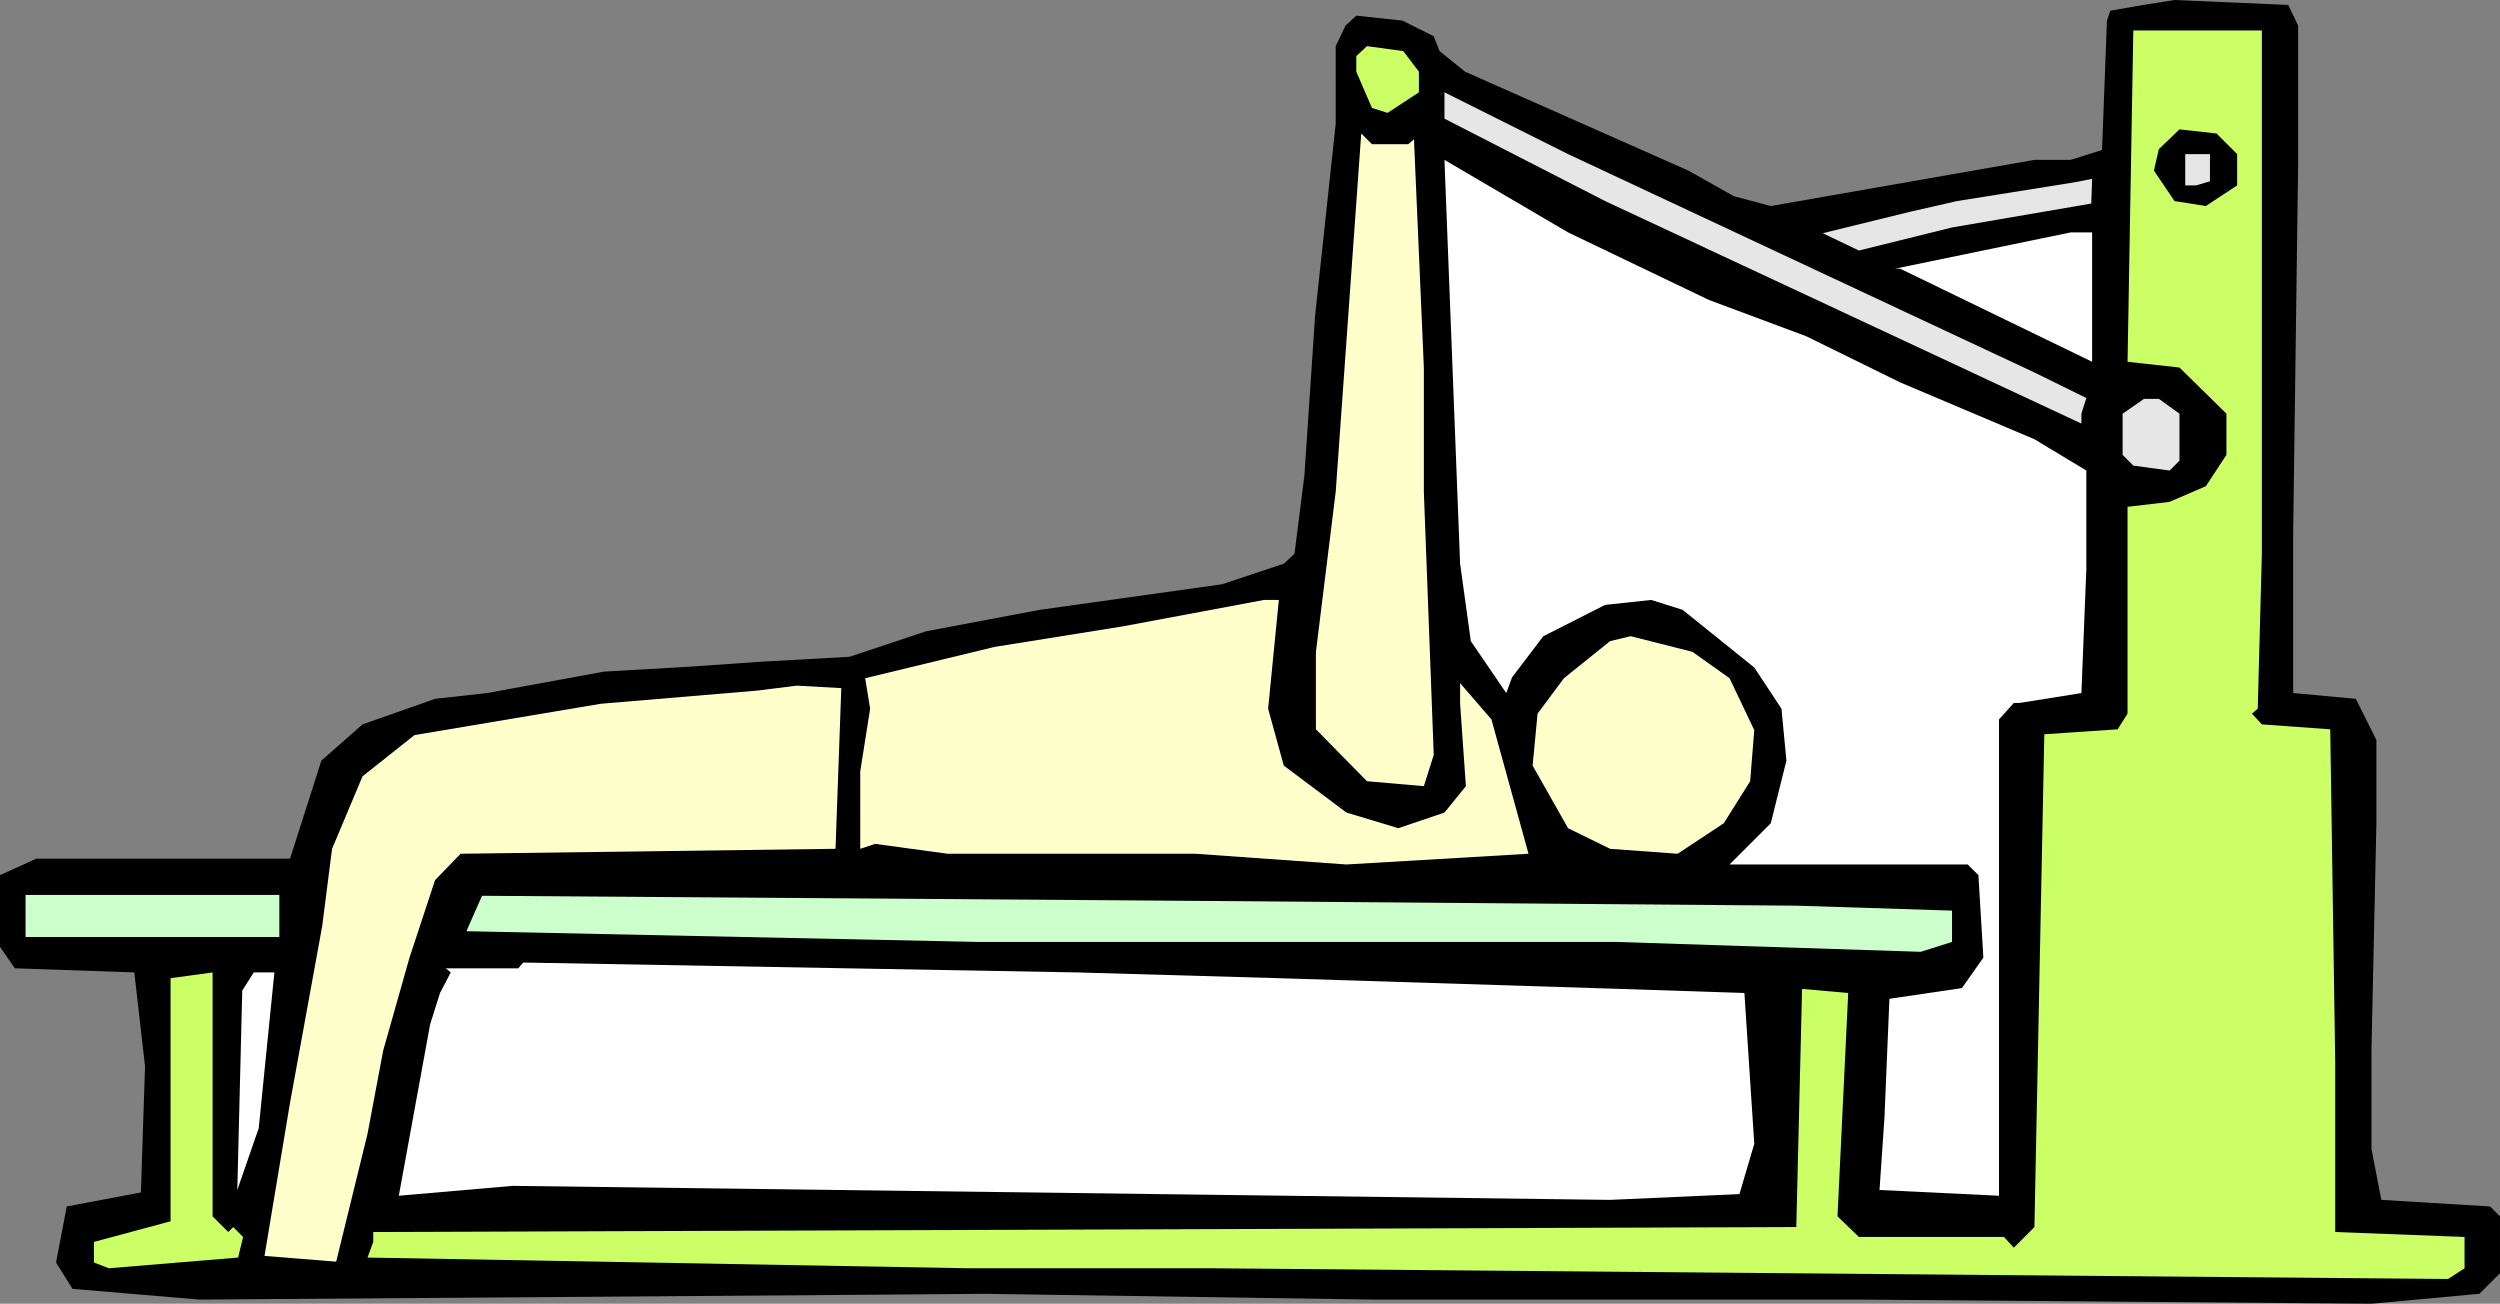 <?xml version="1.0" encoding="UTF-8" standalone="no"?>
<svg
   version="1.0"
   width="129.724mm"
   height="67.649mm"
   id="svg19"
   sodipodi:docname="Chest 25.wmf"
   xmlns:inkscape="http://www.inkscape.org/namespaces/inkscape"
   xmlns:sodipodi="http://sodipodi.sourceforge.net/DTD/sodipodi-0.dtd"
   xmlns="http://www.w3.org/2000/svg"
   xmlns:svg="http://www.w3.org/2000/svg">
  <rect width="100%" height="100%" fill="#808080" stroke="none"/>
  <sodipodi:namedview
     id="namedview19"
     pagecolor="#ffffff"
     bordercolor="#000000"
     borderopacity="0.25"
     inkscape:showpageshadow="2"
     inkscape:pageopacity="0.0"
     inkscape:pagecheckerboard="0"
     inkscape:deskcolor="#d1d1d1"
     inkscape:document-units="mm" />
  <defs
     id="defs1">
    <pattern
       id="WMFhbasepattern"
       patternUnits="userSpaceOnUse"
       width="6"
       height="6"
       x="0"
       y="0" />
  </defs>
  <path
     style="fill:#000000;fill-opacity:1;fill-rule:evenodd;stroke:none"
     d="M 450.702,5.01 V 32.324 l -0.97,72.243 v 31.354 l 12.282,1.131 4.04,8.081 v 16.323 l -0.97,44.607 v 19.233 l 1.939,10.02 21.331,1.293 1.939,1.939 v 11.152 l -4.04,4.04 -21.17,1.939 -100.677,-0.808 H 269.064 l -76.114,-1.131 -19.554,0.162 -134.289,0.97 -24.886,-2.101 -3.232,-5.172 2.101,-10.99 14.544,-2.748 0.808,-24.728 L 26.341,190.709 2.909,189.901 0,185.699 v -14.061 l 7.11,-3.232 H 56.883 l 6.141,-19.233 8.08,-7.111 14.221,-5.01 10.181,-1.131 22.947,-4.202 16.806,-0.97 13.898,-0.97 17.453,-0.97 15.029,-5.01 22.301,-4.202 35.714,-5.01 12.12,-4.04 2.101,-1.939 1.939,-15.354 2.101,-31.354 4.04,-37.657 V 9.051 l 1.939,-4.04 2.101,-1.939 9.05,0.97 6.141,3.071 1.131,2.909 5.01,4.04 43.794,19.394 8.888,5.01 7.272,1.939 51.712,-9.051 h 7.11 l 6.141,-1.939 0.97,-25.374 0.646,-1.939 6.464,-1.131 L 426.462,0 448.763,0.97 Z"
     id="path1" />
  <path
     style="fill:#ccff66;fill-opacity:1;fill-rule:evenodd;stroke:none"
     d="m 443.591,108.607 -0.808,30.384 -1.131,0.97 1.939,2.101 13.413,0.97 0.97,64.971 v 33.617 l 25.371,0.97 v 6.141 l -3.232,2.101 -242.4,-2.101 h -47.834 l -117.806,-2.101 1.131,-3.071 v -1.939 l 279.083,-0.97 1.131,-46.708 9.05,0.808 -2.101,43.799 4.202,4.04 h 28.442 l 1.939,2.101 4.04,-4.04 1.939,-96.648 14.382,-0.97 1.939,-3.071 V 99.395 l 8.242,-0.97 7.11,-3.071 4.04,-6.141 v -8.081 l -9.211,-9.051 -10.181,-1.131 1.131,-64.971 h 25.21 z"
     id="path2" />
  <path
     style="fill:#ccff66;fill-opacity:1;fill-rule:evenodd;stroke:none"
     d="m 278.275,14.061 v 4.04 l -6.141,4.04 -3.07,-0.97 -3.07,-7.111 v -3.071 l 2.101,-1.939 7.11,0.97 z"
     id="path3" />
  <path
     style="fill:#e6e6e6;fill-opacity:1;fill-rule:evenodd;stroke:none"
     d="m 398.99,73.051 10.181,5.01 -0.97,3.071 v 1.939 L 314.796,39.435 283.284,23.273 V 18.101 L 307.524,30.223 Z"
     id="path4" />
  <path
     style="fill:#000000;fill-opacity:1;fill-rule:evenodd;stroke:none"
     d="m 438.743,30.223 v 6.141 l -6.141,4.04 -6.141,-0.97 -4.04,-5.98 0.97,-4.202 4.04,-3.879 7.272,0.808 z"
     id="path5" />
  <path
     style="fill:#ffffcc;fill-opacity:1;fill-rule:evenodd;stroke:none"
     d="m 276.174,28.283 1.131,-0.97 1.939,44.768 v 24.404 l 1.939,51.556 -1.939,6.141 -11.15,-0.97 -10.019,-10.182 v -15.192 l 3.878,-31.354 5.01,-70.304 2.101,2.101 z"
     id="path6" />
  <path
     style="fill:#e6e6e6;fill-opacity:1;fill-rule:evenodd;stroke:none"
     d="m 433.411,35.556 -2.747,0.808 h -2.101 V 30.223 h 4.848 z"
     id="path7" />
  <path
     style="fill:#ffffff;fill-opacity:1;fill-rule:evenodd;stroke:none"
     d="m 335.158,58.829 19.069,7.111 18.422,9.051 26.341,11.152 10.181,6.141 v 19.233 l -0.97,24.404 -12.12,1.939 h -1.131 l -2.909,3.232 v 93.415 l -23.432,-1.131 0.97,-14.222 0.97,-23.273 14.221,-2.101 4.202,-5.98 -0.97,-16.162 -2.101,-2.101 h -46.702 l 8.08,-8.081 3.07,-12.283 -0.97,-10.182 -5.333,-8.081 -14.059,-11.313 -6.141,-1.939 -9.05,0.97 -12.12,6.141 -6.141,8.081 -1.131,3.071 -6.949,-10.182 -2.101,-15.192 -3.07,-79.193 24.24,14.222 z"
     id="path8" />
  <path
     style="fill:#e6e6e6;fill-opacity:1;fill-rule:evenodd;stroke:none"
     d="m 410.14,39.92 -27.31,4.687 -18.261,4.525 -7.11,-3.394 17.13,-4.202 9.211,-2.101 23.27,-3.717 3.232,-0.646 z"
     id="path9" />
  <path
     style="fill:#ffffff;fill-opacity:1;fill-rule:evenodd;stroke:none"
     d="M 410.302,70.95 372.649,52.688 h -0.97 l 34.421,-7.111 h 4.202 z"
     id="path10" />
  <path
     style="fill:#e6e6e6;fill-opacity:1;fill-rule:evenodd;stroke:none"
     d="m 427.432,81.132 v 9.212 l -1.939,1.939 -7.11,-0.97 -2.101,-2.101 v -8.081 l 4.202,-2.909 h 2.909 z"
     id="path11" />
  <path
     style="fill:#ffffcc;fill-opacity:1;fill-rule:evenodd;stroke:none"
     d="m 248.702,138.992 3.07,11.152 12.282,9.212 10.181,3.071 9.05,-3.071 4.202,-5.172 -1.131,-16.162 v -4.04 l 6.141,7.111 7.272,26.344 -35.714,2.101 -29.573,-2.101 h -48.642 l -14.221,-1.939 -2.909,0.97 v -15.192 l 1.939,-12.283 -0.97,-5.98 25.371,-6.141 25.21,-4.04 27.634,-5.172 h 2.909 z"
     id="path12" />
  <path
     style="fill:#ffffcc;fill-opacity:1;fill-rule:evenodd;stroke:none"
     d="m 339.198,133.012 4.848,10.182 -0.808,10.02 -5.171,8.243 -9.05,5.98 -13.251,-0.97 -8.242,-4.04 -6.949,-12.283 0.97,-10.182 5.171,-6.95 9.05,-7.273 4.04,-0.97 12.12,3.071 z"
     id="path13" />
  <path
     style="fill:#ffffcc;fill-opacity:1;fill-rule:evenodd;stroke:none"
     d="m 163.862,166.467 -73.528,0.97 -5.01,5.172 -5.01,15.192 -5.171,18.263 -3.07,16.323 -6.141,25.051 -14.059,-1.131 5.01,-30.061 6.302,-34.586 1.939,-15.192 5.979,-14.222 10.181,-8.081 36.522,-6.141 30.704,-2.586 7.757,-0.97 8.726,0.485 z"
     id="path14" />
  <path
     style="fill:#ccffcc;fill-opacity:1;fill-rule:evenodd;stroke:none"
     d="M 54.782,183.76 H 5.01 v -8.243 H 54.782 Z"
     id="path15" />
  <path
     style="fill:#ccffcc;fill-opacity:1;fill-rule:evenodd;stroke:none"
     d="m 352.288,177.618 30.542,0.97 v 6.141 l -6.141,1.939 -59.792,-1.939 H 191.819 l -100.353,-2.101 3.07,-6.95 136.067,0.97 z"
     id="path16" />
  <path
     style="fill:#ffffff;fill-opacity:1;fill-rule:evenodd;stroke:none"
     d="m 250.803,191.841 66.902,2.101 24.402,0.808 1.939,29.576 -2.909,9.859 -25.371,1.131 -215.251,-2.748 -22.301,1.939 6.141,-33.617 1.939,-6.141 2.101,-4.04 -0.97,-0.808 h 14.221 l 0.97,-1.131 108.595,1.939 z"
     id="path17" />
  <path
     style="fill:#ccff66;fill-opacity:1;fill-rule:evenodd;stroke:none"
     d="m 44.763,241.619 0.97,-0.97 1.939,1.939 -0.97,4.04 -25.371,2.101 -2.909,-1.131 v -4.04 l 15.029,-4.04 v -47.677 l 8.242,-1.131 v 47.839 z"
     id="path18" />
  <path
     style="fill:#ffffff;fill-opacity:1;fill-rule:evenodd;stroke:none"
     d="m 50.742,221.255 -4.202,12.121 0.97,-39.112 2.262,-3.556 h 4.04 z"
     id="path19" />
</svg>
